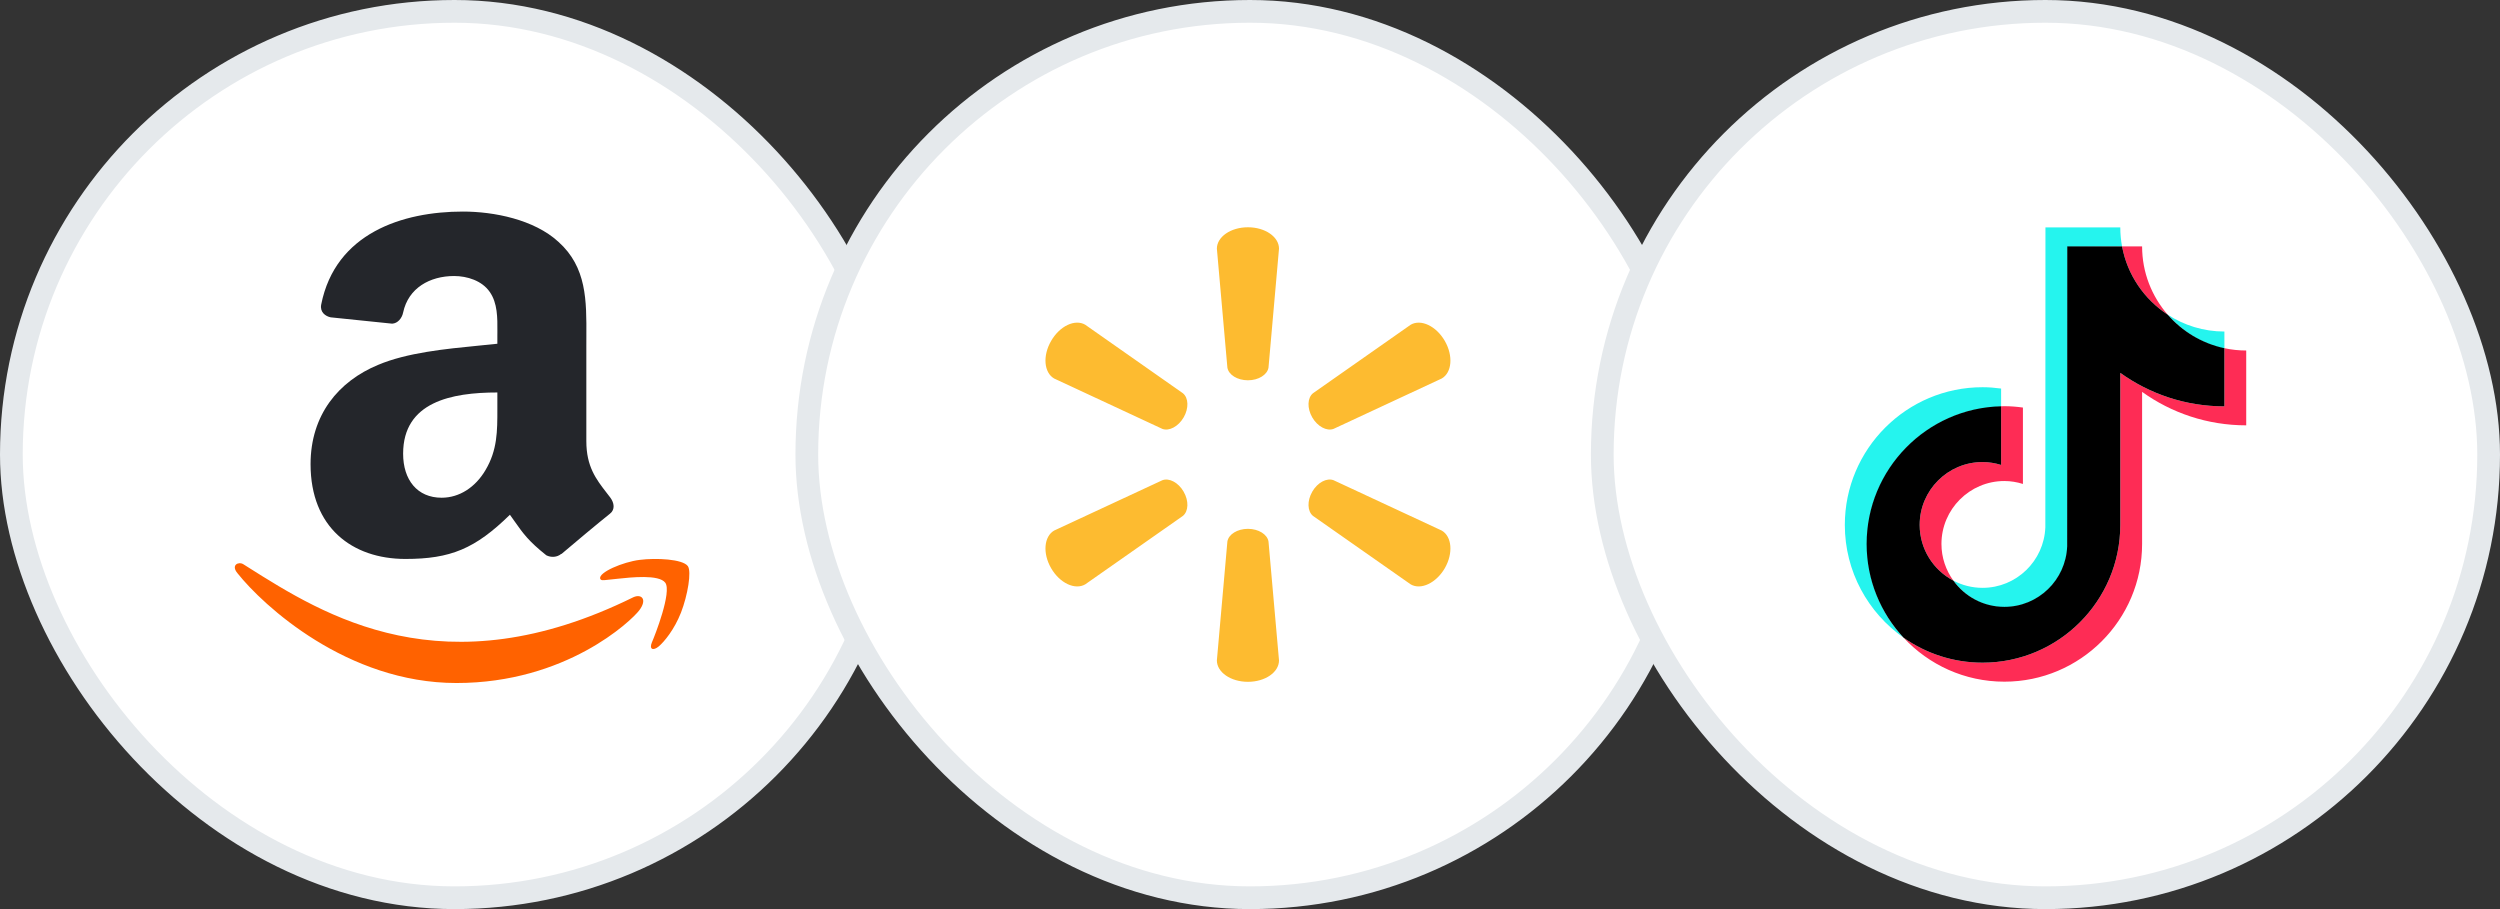 <svg xmlns="http://www.w3.org/2000/svg" width="88" height="32" viewBox="0 0 88 32" fill="none"><rect x="0" y="0" width="88" height="32" fill="#333333" stroke="none"/><rect x="0.4" y="0.4" width="31.2" height="31.2" rx="15.6" fill="white"></rect><rect x="0.4" y="0.4" width="31.2" height="31.2" rx="15.6" stroke="#E5E9EC" stroke-width="0.8"></rect><path fill-rule="evenodd" clip-rule="evenodd" d="M19.757 19.495C19.609 19.621 19.396 19.63 19.23 19.546C18.606 19.049 18.414 18.777 18.125 18.367C18.071 18.29 18.014 18.208 17.949 18.119C16.725 19.317 15.859 19.675 14.271 19.675C12.395 19.675 10.932 18.565 10.932 16.34C10.932 14.604 11.915 13.421 13.311 12.843C14.327 12.414 15.68 12.281 16.853 12.166C17.079 12.144 17.298 12.123 17.507 12.1V11.823C17.507 11.771 17.507 11.718 17.508 11.664C17.511 11.193 17.516 10.667 17.237 10.273C16.964 9.879 16.443 9.716 15.985 9.716C15.134 9.716 14.375 10.134 14.19 11.001C14.152 11.194 14.005 11.383 13.804 11.393L11.638 11.17C11.456 11.131 11.255 10.989 11.306 10.721C11.805 8.205 14.174 7.447 16.295 7.447C17.381 7.447 18.799 7.724 19.656 8.512C20.654 9.406 20.647 10.574 20.64 11.854C20.639 11.966 20.639 12.079 20.639 12.193V15.528C20.639 16.423 20.984 16.869 21.348 17.34C21.392 17.396 21.436 17.453 21.48 17.511C21.624 17.704 21.655 17.936 21.473 18.08C21.018 18.444 20.209 19.121 19.763 19.501L19.757 19.495ZM17.507 14.392C17.507 14.355 17.507 14.317 17.507 14.279V13.815C15.894 13.815 14.19 14.146 14.19 15.97C14.19 16.894 14.689 17.52 15.545 17.52C16.173 17.52 16.735 17.15 17.089 16.548C17.509 15.842 17.508 15.176 17.507 14.392Z" fill="#24262B"></path><path fill-rule="evenodd" clip-rule="evenodd" d="M22.515 19.708C23.1 19.633 24.028 19.679 24.211 19.926C24.35 20.114 24.206 20.958 23.971 21.563C23.734 22.165 23.381 22.591 23.186 22.755C22.988 22.919 22.843 22.856 22.948 22.609C23.057 22.362 23.654 20.832 23.417 20.511C23.198 20.214 22.205 20.322 21.743 20.372C21.709 20.376 21.677 20.379 21.649 20.382C21.552 20.391 21.473 20.4 21.41 20.407C21.211 20.43 21.158 20.436 21.128 20.373C21.052 20.151 21.93 19.78 22.515 19.708ZM8.714 19.955C11.423 21.667 15.616 24.318 22.3 21.02C22.588 20.895 22.789 21.104 22.504 21.481C22.217 21.861 19.923 24.042 16.068 24.042C12.215 24.042 9.263 21.313 8.362 20.181C8.115 19.887 8.4 19.755 8.567 19.862C8.616 19.893 8.665 19.924 8.714 19.955Z" fill="#FF6200"></path><rect x="28.4" y="0.4" width="31.2" height="31.2" rx="15.6" fill="white"></rect><rect x="28.4" y="0.4" width="31.2" height="31.2" rx="15.6" stroke="#E5E9EC" stroke-width="0.8"></rect><path fill-rule="evenodd" clip-rule="evenodd" d="M44.651 12.94C44.609 13.191 44.301 13.386 43.927 13.386C43.553 13.386 43.245 13.191 43.204 12.94L42.834 8.753C42.834 8.34 43.318 8 43.927 8C44.537 8 45.021 8.34 45.021 8.753L44.651 12.94ZM41.639 13.843C41.837 14.005 41.852 14.37 41.664 14.694L41.665 14.691C41.478 15.015 41.154 15.185 40.915 15.097L37.105 13.323C36.749 13.116 36.694 12.527 37 12C37.304 11.472 37.841 11.222 38.199 11.43L41.639 13.843ZM46.19 14.691C46.378 15.015 46.701 15.185 46.94 15.097L50.749 13.323C51.108 13.116 51.16 12.527 50.857 12C50.551 11.472 50.014 11.223 49.657 11.43L46.216 13.843C46.019 14.005 46.005 14.37 46.192 14.694L46.19 14.691ZM44.651 19.061C44.609 18.809 44.301 18.616 43.927 18.615C43.553 18.616 43.245 18.809 43.204 19.061L42.834 23.246C42.834 23.661 43.318 24 43.927 24C44.537 24 45.021 23.661 45.021 23.246L44.651 19.061ZM46.19 17.308L46.191 17.307H46.192C46.005 17.631 46.019 17.996 46.216 18.159L49.657 20.57C50.014 20.777 50.551 20.526 50.857 20.001C51.16 19.473 51.108 18.884 50.749 18.676L46.94 16.903C46.701 16.814 46.379 16.982 46.191 17.307H46.19L46.19 17.308ZM41.664 17.308C41.852 17.631 41.837 17.996 41.639 18.159L38.199 20.57C37.841 20.777 37.304 20.527 37 20.001C36.694 19.473 36.749 18.884 37.105 18.676L40.915 16.904C41.154 16.814 41.478 16.983 41.665 17.308H41.664Z" fill="#FDBB30"></path><rect x="56.4" y="0.4" width="31.2" height="31.2" rx="15.6" fill="white"></rect><rect x="56.4" y="0.4" width="31.2" height="31.2" rx="15.6" stroke="#E5E9EC" stroke-width="0.8"></rect><path d="M70.439 14.316V13.677C70.225 13.648 70.008 13.63 69.786 13.63C67.112 13.63 64.938 15.805 64.938 18.478C64.938 20.119 65.757 21.57 67.007 22.448C66.2 21.582 65.721 20.421 65.721 19.147C65.721 16.512 67.819 14.378 70.439 14.316Z" fill="#25F4EE"></path><path d="M70.554 21.377C71.746 21.377 72.736 20.412 72.78 19.23L72.784 8.69L74.696 8.673C74.656 8.457 74.634 8.233 74.634 8.005H72L71.996 18.561C71.951 19.744 70.978 20.692 69.786 20.692C69.415 20.692 69.066 20.6 68.759 20.438C69.161 20.996 69.815 21.377 70.554 21.377Z" fill="#25F4EE"></path><path d="M78.299 12.274V11.67C77.563 11.67 76.878 11.451 76.303 11.076C76.815 11.664 77.51 12.105 78.299 12.274Z" fill="#25F4EE"></path><path d="M76.303 11.076C75.743 10.432 75.402 9.592 75.402 8.673L74.696 8.673C74.882 9.677 75.478 10.538 76.303 11.076Z" fill="#FE2C55"></path><path d="M69.786 16.264C68.565 16.264 67.572 17.257 67.572 18.478C67.572 19.328 68.054 20.067 68.759 20.438C68.496 20.074 68.339 19.629 68.339 19.147C68.339 17.926 69.333 16.932 70.554 16.932C70.781 16.932 71 16.97 71.207 17.035V14.346C70.993 14.316 70.775 14.298 70.554 14.298C70.515 14.298 70.477 14.3 70.439 14.301V16.366C70.232 16.302 70.014 16.264 69.786 16.264Z" fill="#FE2C55"></path><path d="M78.299 12.257V14.304C76.933 14.304 75.667 13.867 74.634 13.125V18.478C74.634 21.152 72.459 23.326 69.786 23.326C68.753 23.326 67.795 23.001 67.007 22.448C67.893 23.399 69.155 23.995 70.554 23.995C73.227 23.995 75.402 21.82 75.402 19.147V13.794C76.435 14.535 77.701 14.972 79.067 14.972V12.338C78.803 12.338 78.546 12.309 78.299 12.257Z" fill="#FE2C55"></path><path d="M74.634 18.478V13.125C75.667 13.867 76.933 14.304 78.299 14.304L78.299 12.257C77.51 12.088 76.815 11.664 76.303 11.076C75.478 10.538 74.882 9.677 74.696 8.673L72.768 8.673L72.764 19.23C72.719 20.412 71.746 21.361 70.554 21.361C69.815 21.361 69.161 20.996 68.759 20.438C68.054 20.067 67.572 19.328 67.572 18.478C67.572 17.257 68.565 16.264 69.786 16.264C70.014 16.264 70.232 16.302 70.439 16.366V14.301C67.819 14.362 65.705 16.512 65.705 19.147C65.705 20.421 66.2 21.582 67.007 22.448C67.795 23.001 68.753 23.326 69.786 23.326C72.459 23.326 74.634 21.152 74.634 18.478Z" fill="black"></path></svg>